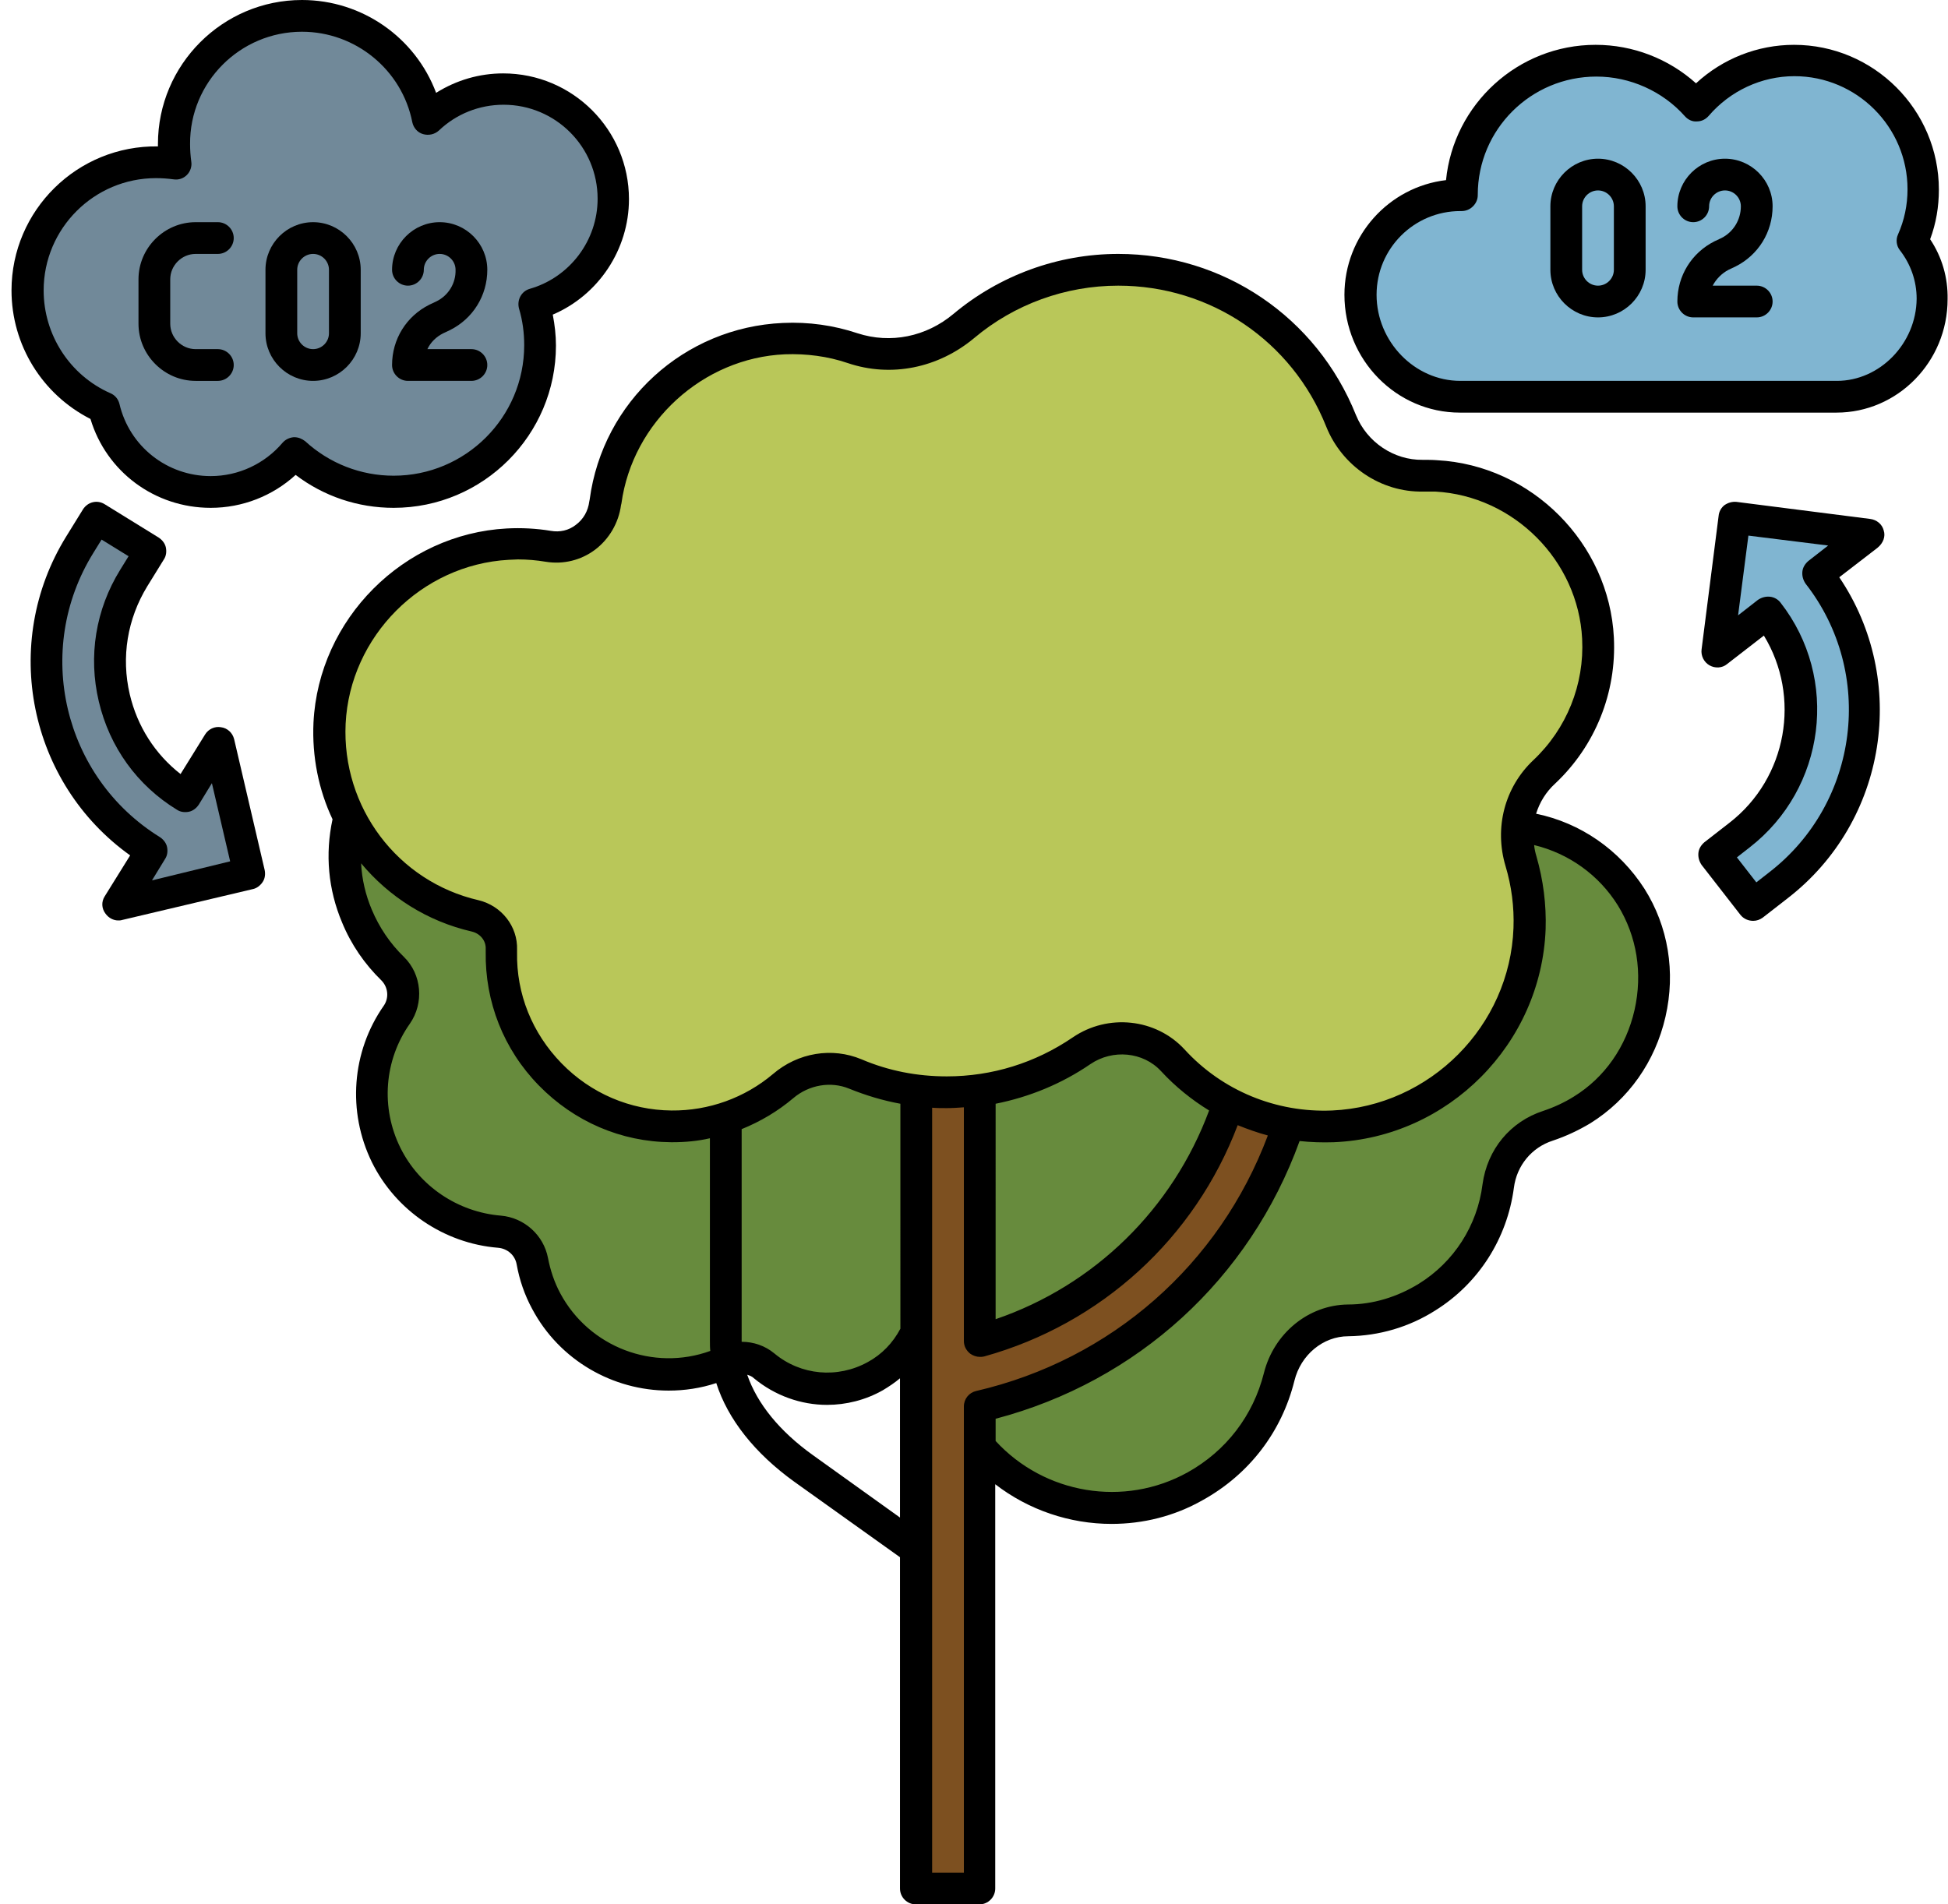 <?xml version="1.0" encoding="UTF-8"?><svg xmlns="http://www.w3.org/2000/svg" xmlns:xlink="http://www.w3.org/1999/xlink" height="480.0" preserveAspectRatio="xMidYMid meet" version="1.0" viewBox="17.3 12.0 490.9 480.0" width="490.9" zoomAndPan="magnify"><g id="change1_1"><path d="M499,72.8c1.8-4,2.7-8.4,2.7-13c0-17.9-14.5-32.5-32.5-32.5c-9.9,0-18.7,4.4-24.7,11.4 c-6.2-7-15.2-11.4-25.3-11.4c-18.7,0-33.9,15.2-33.9,33.9c0,0,0,0,0,0c-0.1,0-0.2,0-0.3,0c-13.9,0-25.1,11.3-25.1,25.1 c0,13.9,11.3,25.7,25.1,25.7c6.6,0,82.3,0,94.9,0c13.3,0,24-11.3,24-24.6C504,81.9,502.1,76.8,499,72.8z" fill="#80B5D1"/></g><g id="change2_1"><path d="M107,242.8c2.2,5.2,5.3,9.6,9,13.3c3.1,3,3.6,8,1.1,11.6c-7,10.1-8.5,23.6-2.7,35.4 c5.6,11.4,16.7,18.4,28.5,19.3c4.2,0.3,7.6,3.3,8.3,7.4c0.6,3.4,1.8,6.8,3.5,10.1c8.5,16.1,28.5,22.9,45.1,15.4 c0.1,0,0.2-0.1,0.3-0.1c3.1-1.4,6.9-1.1,9.5,1.1c7.6,6.3,18.7,7.8,28.1,2.6c10.8-6,15.6-19.3,11-30.8c-1.4-3.6-3.5-6.6-6.1-9.1 c-3.2-3-3.6-7.9-1.2-11.5c6.7-10,8-23.2,2.3-34.8c-3.8-7.7-10.1-13.4-17.4-16.6c-2.5-1.1-4.4-3.2-5.2-5.9c-0.5-1.5-1-3-1.8-4.4 c-5.2-10.6-16-16.8-27.1-16.7c-4.5,0-8.5-3.1-9.1-7.5c-0.6-3.9-1.8-7.9-3.7-11.6c-10.1-20.6-35.6-28.5-55.8-16.8 C106.6,203,99.4,224.5,107,242.8z" fill="#678B3D"/></g><g id="change2_2"><path d="M398.9,220.3c-7.9-0.7-14.3-6.6-16-14.4c-0.8-3.7-2.2-7.3-4.4-10.7c-9.9-15.9-30.8-20.8-46.7-10.9l0,0 c-2.9,1.8-6.6,1.7-9.4-0.3c-12.8-9.1-30.4-9.9-44.3-0.5c-15.8,10.8-21.4,31.9-13,49.1c0.9,1.8,1.9,3.5,3,5.2c2.4,3.5,1.6,8.5-1.8,11 c-31.9,24.5-48.2,55.4-37,73.4c2.2,3.6,5.4,6.4,9.3,8.5c8.5,4.5,14,12.8,15,22.4c0.7,7.1,3.2,14.1,7.6,20.4 c12.7,18.2,37.5,23.9,56.8,13.1c11.1-6.2,18.3-16.3,21.1-27.6c2-8.1,9-14.2,17.4-14.3c6.8-0.1,13.7-2,19.9-5.8 c10.3-6.4,16.5-16.8,17.9-28c0.9-7.1,5.7-13,12.5-15.2c3-1,5.9-2.3,8.6-4c17.9-11.1,23.5-35.8,12.2-53.6 C421.4,227.6,410.4,221.3,398.9,220.3z" fill="#678B3D"/></g><g id="change3_1"><path d="M264 488L248 488 248 216 264 216 264 448z" fill="#7D5020"/></g><g id="change3_2"><path d="M257.6,367.8l-3.1-15.7l3-0.6c33.4-6.7,60.2-31.1,70-63.7l19.9-66.2l15.3,4.6l-19.9,66.2 c-11.5,38.3-43,66.9-82.1,74.8L257.6,367.8z" fill="#7D5020"/></g><g id="change4_1"><path d="M171.7,62.2c0-15.3-12.4-27.7-27.7-27.7c-7.4,0-14.1,2.9-19.1,7.6C122,27.2,108.9,16,93.2,16 c-17.8,0-32.3,14.5-32.3,32.3c0,1.7,0.1,3.4,0.4,5c-1.6-0.3-3.3-0.4-5-0.4C38.5,52.9,24,67.4,24,85.2c0,13.2,7.9,24.5,19.2,29.5 c2.9,12.2,13.9,21.2,26.9,21.2c8.5,0,16-3.8,21.1-9.8c6.6,6.1,15.4,9.8,25,9.8c20.4,0,36.9-16.5,36.9-36.9c0-3.6-0.5-7.1-1.5-10.3 C163.3,85.4,171.7,74.8,171.7,62.2z" fill="#718999"/></g><g id="change5_1"><path d="M379,131.9c-1.2-0.1-2.3-0.1-3.4-0.1c-9.1,0.2-17.2-5.4-20.6-13.8c-8.9-22.3-30.7-38-56.1-38 c-14.8,0-28.4,5.3-38.9,14.2c-7.8,6.6-18.4,8.8-28,5.6c-5.4-1.8-11.2-2.7-17.3-2.4c-22.8,1-41.9,18.4-45,41c0,0.2,0,0.3-0.1,0.5 c-0.9,7-7.3,12-14.3,10.9c-3.3-0.5-6.8-0.7-10.3-0.6c-24.1,1.3-43.7,20.9-44.9,45.1c-1.2,23.6,14.8,43.6,36.6,48.7 c3.9,0.9,6.7,4.4,6.6,8.4c0,0.2,0,0.4,0,0.7c-0.4,23.8,19,43.8,42.8,44c10.8,0.1,20.6-3.7,28.2-10.2c5.1-4.3,12.1-5.6,18.2-3 c7.1,2.9,14.9,4.6,23.1,4.6c12.6,0,24.3-3.9,34-10.4c7.2-4.9,17-4,23,2.4c9.9,10.8,24.4,17.3,40.3,16.6c26.8-1.1,48.6-23,49.6-49.8 c0.2-5.9-0.6-11.6-2.2-17c-2.4-8.1-0.3-16.9,5.9-22.7c8.9-8.3,14.2-20.4,13.6-33.7C418.7,150.9,400.9,133.1,379,131.9z" fill="#B9C759"/></g><g id="change4_2"><path d="M80,232.2l-7.8-33l-8.4,13.6c-18.8-11.6-24.6-36.3-13-55.1l4.2-6.8l-13.6-8.4l-4.2,6.8 c-16.3,26.3-8.1,60.8,18.1,77.1L47,240L80,232.2z" fill="#718999"/></g><g id="change1_2"><path d="M454.3,142.5l-4.3,33.7l12.6-9.8c13.5,17.4,10.3,42.6-7.1,56.1l-6.3,4.9l9.8,12.6l6.3-4.9 c24.4-18.9,28.9-54.2,10-78.6l12.6-9.8L454.3,142.5z" fill="#80B5D1"/></g><g id="change6_1"><path d="M404.4,217.1c0.9-2.9,2.5-5.5,4.8-7.6c10.1-9.5,15.5-22.9,14.8-36.8c-1.2-23.8-20.7-43.4-44.5-44.7c0,0,0,0,0,0 c-1.2-0.1-2.5-0.1-3.7-0.1c-7.2,0.1-14-4.4-16.8-11.3C349.1,91.9,325.6,76,299.1,76c-15.2,0-29.9,5.4-41.5,15.1 c-6.9,5.8-15.9,7.6-24.2,4.9c-6-2-12.3-2.9-18.8-2.6c-24.9,1.1-45.4,19.8-48.7,44.5l-0.1,0.5c-0.3,2.4-1.5,4.5-3.4,5.9 c-1.8,1.4-4,1.9-6.3,1.5c-3.6-0.6-7.4-0.8-11.1-0.6c-26,1.4-47.4,22.8-48.7,48.9c-0.4,8.6,1.3,17,4.8,24.4c-1.9,8.8-1.1,17.7,2.4,26 c2.3,5.6,5.7,10.5,9.9,14.6c1.7,1.7,2,4.4,0.6,6.4c-8.1,11.6-9.2,26.7-3,39.4c6,12.2,18.2,20.5,31.8,21.6c2.4,0.2,4.3,1.9,4.7,4.2 c0.7,3.9,2,7.7,3.9,11.2c6.9,13,20.4,20.6,34.4,20.6c4,0,8.1-0.6,12-1.9c2.9,9.1,9.7,17.7,19.7,24.9l26.6,19V488c0,2.2,1.8,4,4,4h16 c2.2,0,4-1.8,4-4V386.1c8.4,6.5,18.8,10,29.3,10c7.9,0,15.8-1.9,23-6c11.7-6.5,19.9-17.2,23.1-30.1c1.6-6.5,7.2-11.2,13.6-11.2 c7.7-0.1,15.3-2.3,21.9-6.5c10.9-6.8,18.1-18.1,19.8-30.9c0.7-5.6,4.5-10.2,9.8-11.9c3.3-1.1,6.5-2.6,9.5-4.4 c9.6-6,16.3-15.5,18.9-26.8c2.6-11.3,0.7-22.8-5.3-32.3C425.4,226.2,415.6,219.4,404.4,217.1z M104.4,194.4 c1.1-22,19.1-40.1,41.1-41.3c0.8,0,1.6-0.1,2.3-0.1c2.4,0,4.7,0.2,7.1,0.6c4.4,0.7,8.8-0.4,12.3-3c3.6-2.7,6-6.8,6.6-11.3l0.1-0.4 c2.8-20.5,20.5-36.7,41.2-37.6c5.4-0.2,10.8,0.5,15.8,2.2c10.9,3.7,22.8,1.3,31.9-6.3c10.1-8.5,23-13.2,36.3-13.2 c23.2,0,43.8,13.9,52.4,35.5c4,10,13.8,16.6,24.4,16.4c1,0,2.1,0,3.1,0c19.8,1.1,36,17.4,37,37.1c0.6,11.5-3.9,22.7-12.3,30.6 c-7.2,6.8-9.9,17-7,26.7c1.5,5,2.2,10.3,2,15.6c-0.9,24.7-21,44.9-45.7,46c-14.1,0.6-27.7-5-37.2-15.4c-7.2-7.8-19.3-9.1-28.2-3 c-9.4,6.4-20.3,9.8-31.7,9.8c-7.5,0-14.7-1.4-21.5-4.3c-7.4-3.1-16-1.7-22.3,3.7c-7.1,6-16.2,9.3-25.6,9.2 c-10.4-0.1-20.3-4.3-27.7-11.9c-7.4-7.6-11.4-17.5-11.2-28l0-0.6c0.2-5.9-3.9-11.1-9.7-12.5C117.5,234.2,103.4,215.5,104.4,194.4z M268.2,290.2c8.5-1.7,16.6-5,23.9-10c5.6-3.8,13.3-3.1,17.8,1.8c3.6,3.9,7.7,7.2,12.1,9.9c-9.2,24.8-28.9,44.1-53.8,52.6V290.2z M244.2,346.9c-1.9,3.6-4.7,6.5-8.2,8.4c-7.6,4.2-16.9,3.4-23.6-2.2c-2.3-1.9-5.2-2.9-8.2-2.9c0-0.1,0-0.2,0-0.3v-53.3 c4.7-1.9,9.1-4.5,13-7.8c4-3.4,9.5-4.3,14.1-2.4c4.2,1.7,8.5,3,12.9,3.8V346.9z M158.5,338c-1.5-2.8-2.5-5.8-3.1-8.9 c-1.1-5.8-6-10.2-11.9-10.7c-10.8-0.9-20.5-7.4-25.3-17.1c-5-10.1-4.1-22.1,2.4-31.3c3.6-5.2,3-12.4-1.5-16.8 c-3.5-3.4-6.2-7.4-8.1-11.9c-1.6-3.8-2.5-7.7-2.7-11.7c7,8.4,16.6,14.6,27.9,17.2c2.1,0.5,3.6,2.3,3.5,4.4l0,0.7 c-0.2,12.6,4.5,24.6,13.4,33.7c8.9,9.1,20.7,14.2,33.3,14.3c0.1,0,0.3,0,0.4,0c3.2,0,6.4-0.3,9.4-1V350c0,0.9,0,1.7,0.1,2.5 C182,357.7,165.8,351.6,158.5,338z M222.2,378.8c-8.4-6-14.1-13-16.6-20.3c0.6,0.2,1.2,0.4,1.7,0.9c5.3,4.4,11.9,6.7,18.4,6.7 c4.8,0,9.7-1.2,14.1-3.7c1.5-0.9,3-1.9,4.3-3v35.1L222.2,378.8z M260.2,484h-8V291.2c1.2,0.1,2.4,0.1,3.7,0.1c1.4,0,2.9-0.1,4.3-0.2 V350c0,1.3,0.6,2.4,1.6,3.2c0.7,0.5,1.6,0.8,2.4,0.8c0.4,0,0.7,0,1.1-0.1c29.5-8.2,53.1-29.8,63.9-58.3c2.5,1,5,1.9,7.6,2.6 c-12.2,32.5-39.4,56.5-73.5,64.4c-1.8,0.4-3.1,2-3.1,3.9V484z M429.2,266.6c-2.1,9.2-7.5,17-15.3,21.8c-2.4,1.5-5,2.7-7.7,3.6 c-8.3,2.7-14.1,9.7-15.3,18.5c-1.3,10.4-7.2,19.6-16.1,25.1c-5.4,3.3-11.5,5.2-17.8,5.2c-10,0.1-18.7,7.3-21.2,17.3 c-2.7,10.7-9.5,19.6-19.2,25c-16,8.9-36.1,5.5-48.4-7.9v-5.6c35.7-9.4,64-35.2,76.6-70c2.8,0.3,5.7,0.4,8.6,0.3 c28.9-1.2,52.3-24.8,53.4-53.7c0.2-6.2-0.6-12.4-2.3-18.3c-0.3-1-0.5-1.9-0.6-2.9c8.7,2.1,16.3,7.5,21.1,15.2 C429.8,248,431.3,257.3,429.2,266.6z"/></g><g id="change6_2"><path d="M157.4,99.1c0-2.6-0.3-5.2-0.8-7.8c11.5-4.9,19.2-16.4,19.2-29.1c0-17.5-14.2-31.7-31.7-31.7c-6,0-11.8,1.7-16.9,4.9 C122,21.5,108.6,12,93.4,12c-20,0-36.3,16.3-36.3,36.3c0,0.2,0,0.4,0,0.6C36.8,48.6,20.2,65,20.2,85.2c0,13.7,7.7,26.2,19.9,32.4 c4,13.3,16.2,22.4,30.3,22.4c8,0,15.6-3,21.4-8.3c7.1,5.4,15.7,8.3,24.7,8.3C139.1,140,157.4,121.6,157.4,99.1z M91.5,122.2 c-0.1,0-0.2,0-0.2,0c-1.1,0.1-2.1,0.6-2.8,1.4c-4.5,5.3-11.1,8.4-18.1,8.4c-11,0-20.5-7.5-23-18.2c-0.3-1.2-1.1-2.2-2.3-2.7 c-10.2-4.5-16.8-14.7-16.8-25.9c0-15.6,12.7-28.3,28.3-28.3c1.5,0,2.9,0.1,4.4,0.3c1.3,0.2,2.5-0.2,3.4-1.1c0.9-0.9,1.3-2.2,1.1-3.4 c-0.2-1.5-0.3-2.9-0.3-4.4C65.1,32.7,77.8,20,93.4,20c13.5,0,25.2,9.6,27.8,22.8c0.3,1.4,1.3,2.6,2.7,3c1.4,0.4,2.9,0.1,4-0.9 c4.4-4.2,10.2-6.5,16.3-6.5c13.1,0,23.7,10.6,23.7,23.7c0,10.5-7,19.8-17.1,22.7c-2.1,0.6-3.3,2.8-2.7,5c0.9,3,1.3,6.1,1.3,9.2 c0,18.2-14.8,32.9-32.9,32.9c-8.3,0-16.2-3.1-22.3-8.7C93.4,122.6,92.5,122.2,91.5,122.2z"/></g><g id="change6_3"><path d="M66.6,76h5.6c2.2,0,4-1.8,4-4s-1.8-4-4-4h-5.6c-7.9,0-14.4,6.5-14.4,14.4v11.2c0,7.9,6.5,14.4,14.4,14.4h5.6 c2.2,0,4-1.8,4-4s-1.8-4-4-4h-5.6c-3.5,0-6.4-2.9-6.4-6.4V82.4C60.2,78.9,63.1,76,66.6,76z"/></g><g id="change6_4"><path d="M96.2,68c-6.6,0-12,5.4-12,12v16c0,6.6,5.4,12,12,12s12-5.4,12-12V80C108.2,73.4,102.8,68,96.2,68z M100.2,96 c0,2.2-1.8,4-4,4s-4-1.8-4-4V80c0-2.2,1.8-4,4-4s4,1.8,4,4V96z"/></g><g id="change6_5"><path d="M127.2,88l-1.7,0.8c-5.8,2.9-9.4,8.7-9.4,15.2c0,2.2,1.8,4,4,4h16c2.2,0,4-1.8,4-4s-1.8-4-4-4h-11.1c0.8-1.7,2.2-3.1,4-4 l1.7-0.8c5.8-2.9,9.4-8.7,9.4-15.2c0-6.6-5.4-12-12-12s-12,5.4-12,12c0,2.2,1.8,4,4,4s4-1.8,4-4c0-2.2,1.8-4,4-4s4,1.8,4,4 C132.2,83.4,130.3,86.5,127.2,88z"/></g><g id="change6_6"><path d="M503.7,72.3c1.5-4,2.2-8.2,2.2-12.5c0-20.1-16.4-36.5-36.5-36.5c-9.2,0-18,3.5-24.7,9.7c-6.9-6.2-15.9-9.7-25.3-9.7 c-19.6,0-35.8,15-37.7,34.1c-14.4,1.7-25.6,14-25.6,28.9c0,16.4,13.1,29.7,29.1,29.7h94.9c15.4,0,28-12.8,28-28.6 C508.2,82,506.7,76.8,503.7,72.3z M480.2,108h-94.9c-11.5,0-21.1-9.9-21.1-21.7c0-11.7,9.5-21.1,21.1-21.1c0.1,0,0.2,0,0.3,0 c1.1,0,2.1-0.4,2.9-1.2c0.8-0.8,1.2-1.8,1.2-2.8c0,0,0,0,0-0.1c0-16.5,13.4-29.8,29.9-29.8c8.5,0,16.7,3.7,22.3,10 c0.8,0.9,1.9,1.4,3,1.3c1.2,0,2.2-0.5,3-1.4c5.4-6.3,13.3-10,21.6-10c15.7,0,28.5,12.8,28.5,28.5c0,4-0.8,7.8-2.4,11.4 c-0.6,1.3-0.4,2.9,0.5,4c2.7,3.5,4.2,7.7,4.2,12.2C500.2,98.6,491,108,480.2,108z"/></g><g id="change6_7"><path d="M76.3,198.3c-0.4-1.6-1.7-2.8-3.3-3c-1.6-0.3-3.2,0.5-4,1.8l-6.2,10c-6.4-5-10.9-12-12.8-20.1c-2.2-9.4-0.6-19,4.4-27.2 l4.2-6.8c0.6-0.9,0.7-2,0.5-3c-0.2-1-0.9-1.9-1.8-2.5l-13.6-8.4c-1.9-1.2-4.3-0.6-5.5,1.3l-4.2,6.8c-16.7,27-9.4,62.2,16.1,80.4 l-6.4,10.3c-0.9,1.4-0.8,3.1,0.2,4.4c0.8,1.1,2,1.7,3.2,1.7c0.3,0,0.6,0,0.9-0.1l33-7.8c1-0.2,1.9-0.9,2.5-1.8c0.6-0.9,0.7-2,0.5-3 L76.3,198.3z M55.6,233.9l3.3-5.4c0.6-0.9,0.7-2,0.5-3c-0.2-1-0.9-1.9-1.8-2.5c-24.4-15.1-31.9-47.2-16.8-71.6l2.1-3.4l6.8,4.2 l-2.1,3.4c-6.2,10-8.1,21.8-5.4,33.2c2.7,11.5,9.7,21.2,19.7,27.3c0.9,0.6,2,0.7,3,0.5c1-0.2,1.9-0.9,2.5-1.8l3.3-5.4l4.6,19.7 L55.6,233.9z"/></g><g id="change6_8"><path d="M492,145.7c-0.4-1.6-1.8-2.7-3.4-2.9l-33.7-4.3c-1.1-0.1-2.1,0.2-3,0.8c-0.8,0.6-1.4,1.6-1.5,2.7l-4.3,33.7 c-0.2,1.6,0.6,3.2,2,4c1.4,0.8,3.2,0.7,4.4-0.3l9.3-7.2c9.4,15.4,5.9,35.9-8.7,47.2l-6.3,4.9c-0.8,0.7-1.4,1.6-1.5,2.7 s0.2,2.1,0.8,3l9.8,12.6c0.8,1,2,1.5,3.2,1.5c0.9,0,1.7-0.3,2.4-0.8l6.3-4.9c25.1-19.4,30.5-55,13-80.9l9.6-7.4 C491.9,148.9,492.5,147.2,492,145.7z M463.1,231.9l-3.2,2.5l-4.9-6.3l3.2-2.5c19.2-14.9,22.7-42.6,7.8-61.7 c-0.6-0.8-1.6-1.4-2.7-1.5c-1.1-0.1-2.1,0.2-3,0.8l-5,3.9l2.6-20.1l20.1,2.5l-5,3.9c-0.8,0.7-1.4,1.6-1.5,2.7s0.2,2.1,0.8,3 C489.9,181.6,485.8,214.4,463.1,231.9z"/></g><g id="change6_9"><path d="M420,52c-6.6,0-12,5.4-12,12v16c0,6.6,5.4,12,12,12s12-5.4,12-12V64C432,57.4,426.6,52,420,52z M424,80c0,2.2-1.8,4-4,4 s-4-1.8-4-4V64c0-2.2,1.8-4,4-4s4,1.8,4,4V80z"/></g><g id="change6_10"><path d="M452.9,80l1.7-0.8c5.8-2.9,9.4-8.7,9.4-15.2c0-6.6-5.4-12-12-12s-12,5.4-12,12c0,2.2,1.8,4,4,4s4-1.8,4-4c0-2.2,1.8-4,4-4 s4,1.8,4,4c0,3.4-1.9,6.5-4.9,8l-1.7,0.8c-5.8,2.9-9.4,8.7-9.4,15.2c0,2.2,1.8,4,4,4h16c2.2,0,4-1.8,4-4s-1.8-4-4-4h-11.1 C449.8,82.3,451.2,80.9,452.9,80z"/></g></svg>